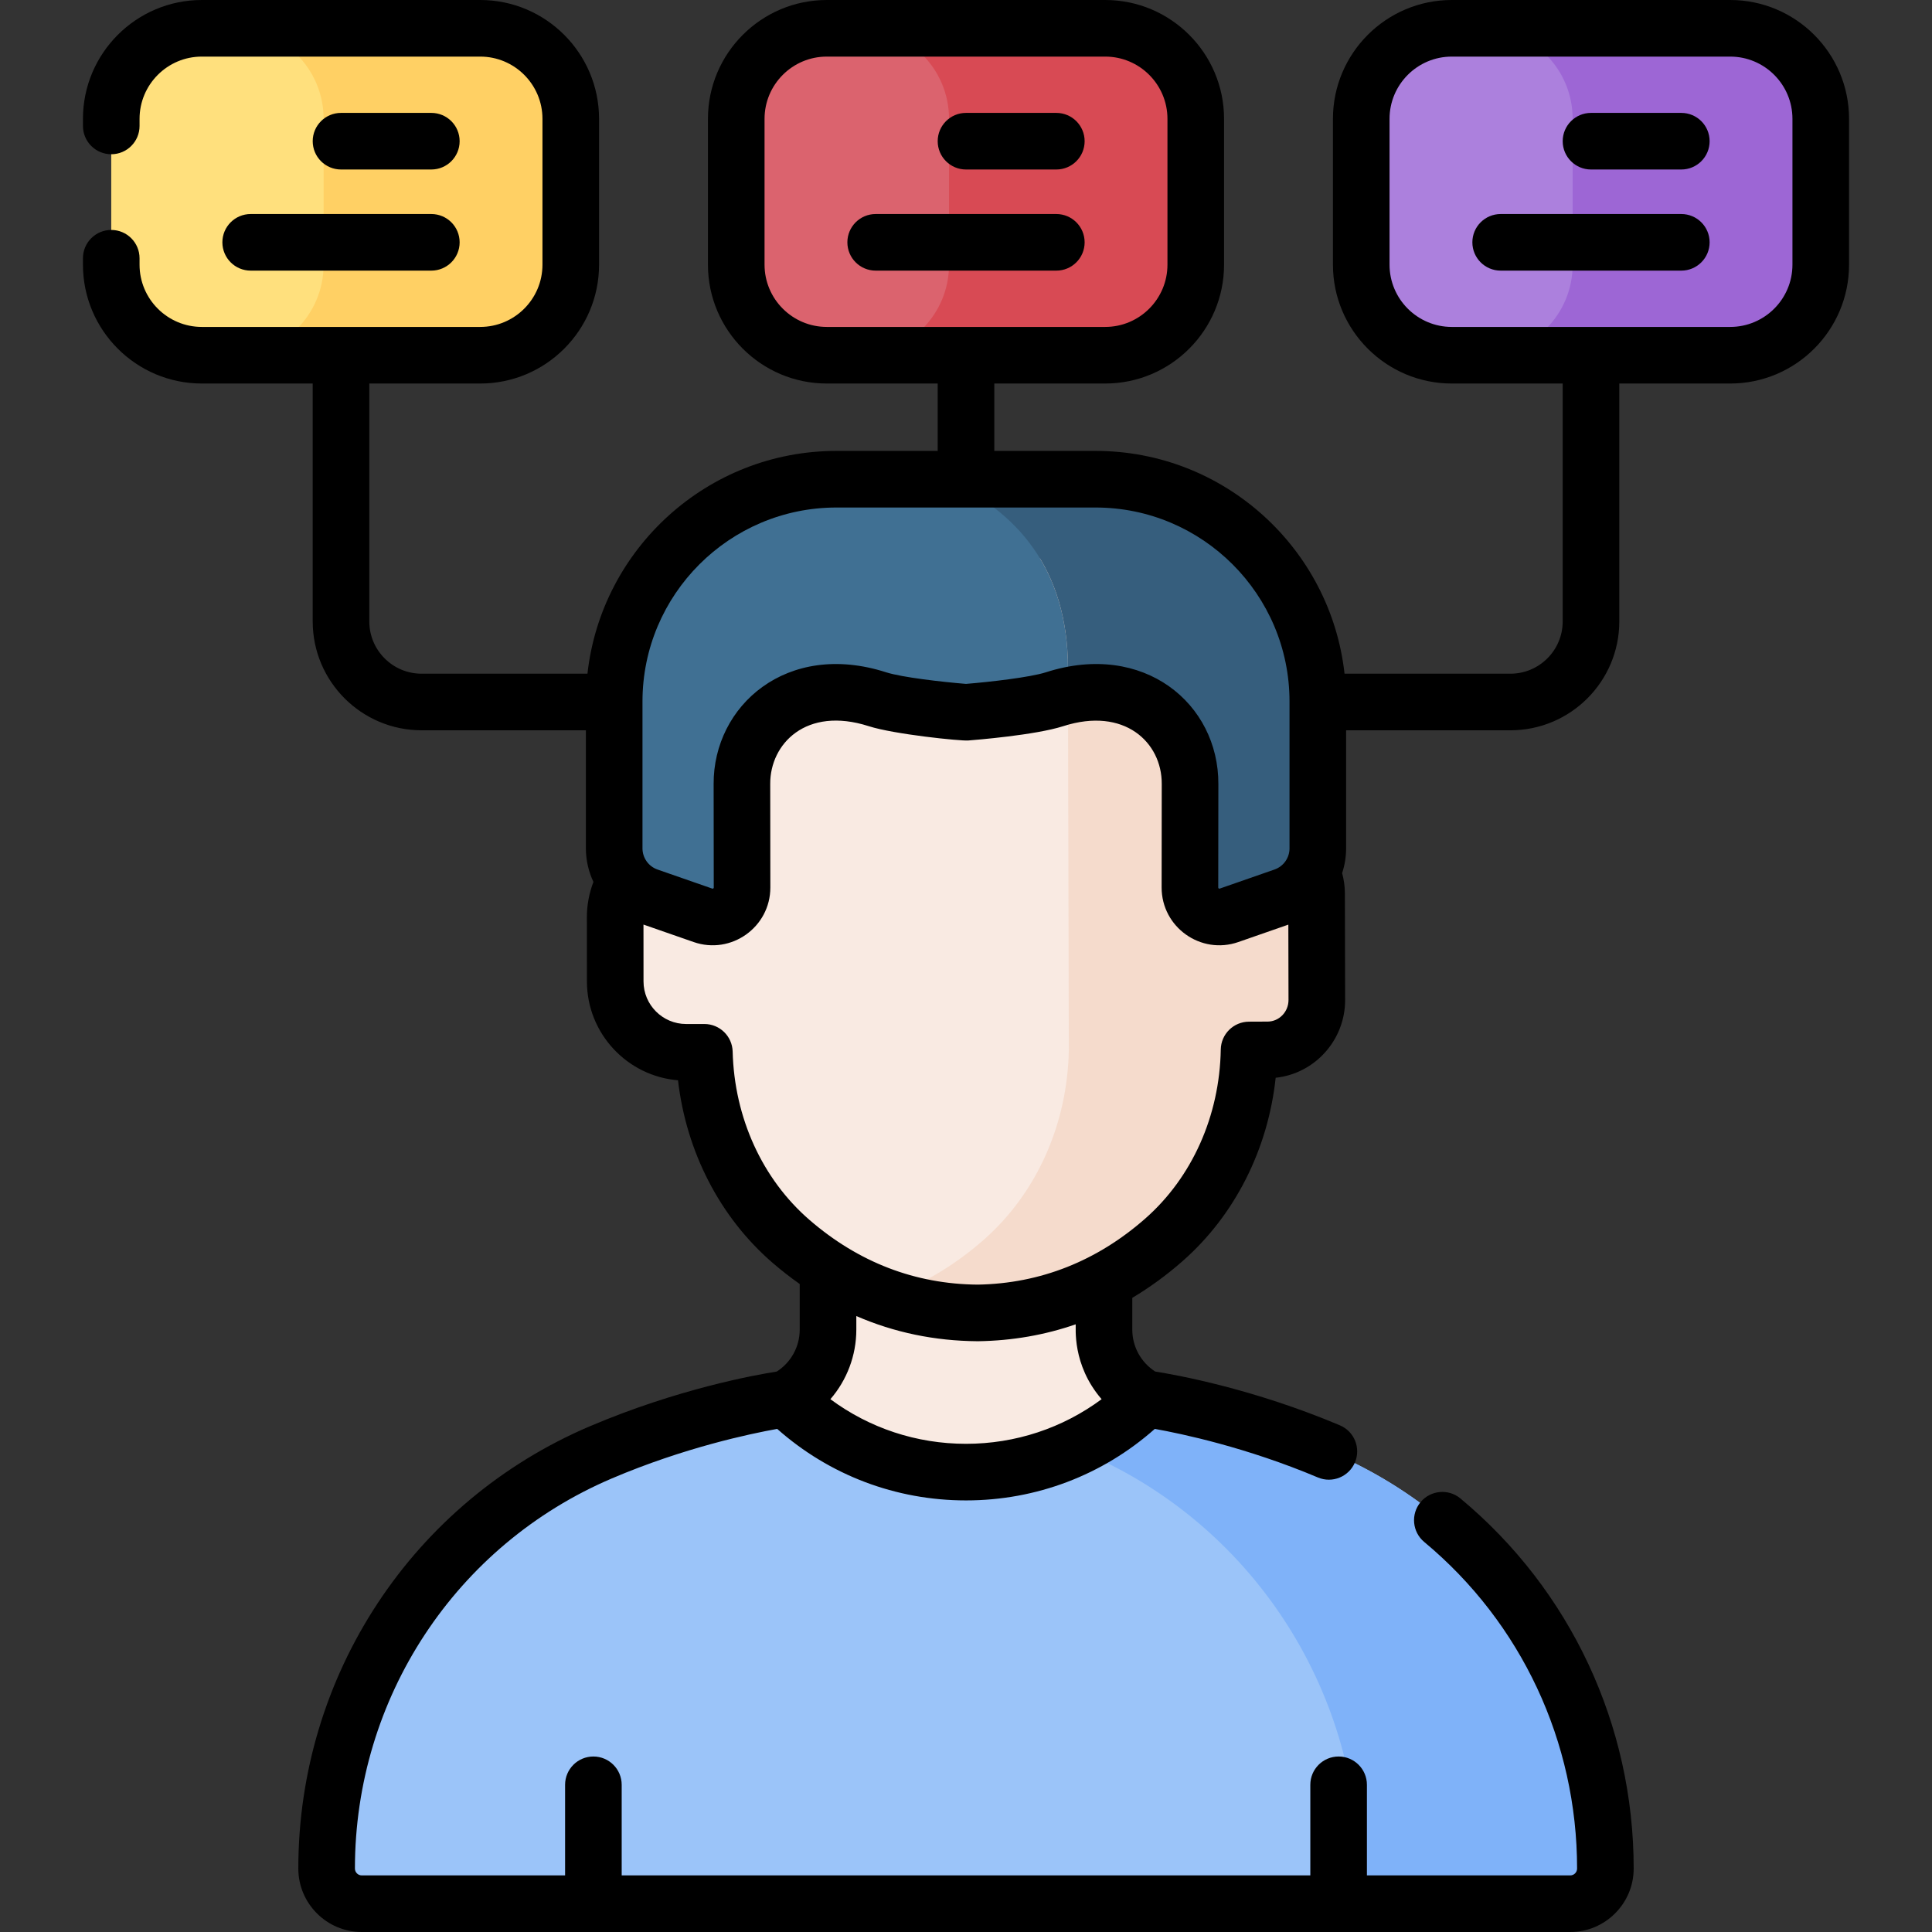 <svg id="Capa_1" enable-background="new 0 0 512 512" height="512" viewBox="0 0 512 512" width="512" xmlns="http://www.w3.org/2000/svg"><rect x="0" y="0" width="512" height="512" fill="#333333" stroke="none"/><g><g><g><g><g><g><path d="m127.265 94.138h-73.789c-13.25 0-23.992-10.742-23.992-23.992v-38.654c0-13.25 10.742-23.992 23.992-23.992h73.789c13.25 0 23.992 10.742 23.992 23.992v38.654c0 13.25-10.741 23.992-23.992 23.992z" fill="#ffe07d"/><path d="m127.265 7.5h-65.497c13.25 0 23.992 10.742 23.992 23.992v38.654c0 13.25-10.741 23.992-23.992 23.992h65.497c13.25 0 23.992-10.741 23.992-23.992v-38.654c0-13.25-10.741-23.992-23.992-23.992z" fill="#ffd064"/><path d="m292.894 94.138h-73.789c-13.25 0-23.992-10.742-23.992-23.992v-38.654c0-13.25 10.742-23.992 23.992-23.992h73.789c13.25 0 23.992 10.742 23.992 23.992v38.654c0 13.25-10.741 23.992-23.992 23.992z" fill="#db636e"/><path d="m292.894 7.5h-65.386c13.25 0 23.992 10.742 23.992 23.992v38.654c0 13.25-10.742 23.992-23.992 23.992h65.386c13.25 0 23.992-10.741 23.992-23.992v-38.654c0-13.25-10.741-23.992-23.992-23.992z" fill="#d84a54"/><path d="m458.524 94.138h-73.789c-13.25 0-23.992-10.742-23.992-23.992v-38.654c0-13.25 10.742-23.992 23.992-23.992h73.789c13.25 0 23.992 10.742 23.992 23.992v38.654c-.001 13.25-10.742 23.992-23.992 23.992z" fill="#ac80dd"/><path d="m458.524 7.5h-65.747c13.25 0 23.992 10.742 23.992 23.992v38.654c0 13.25-10.742 23.992-23.992 23.992h65.747c13.25 0 23.992-10.741 23.992-23.992v-38.654c0-13.25-10.742-23.992-23.992-23.992z" fill="#9d66d5"/></g></g><g><path d="m256 436.605c23.151 0 59.99-61.785 52.84-63.161l-5.227-2.763c-6.795-3.592-11.047-10.648-11.047-18.335v-50.372h-73.131v50.372c0 7.686-4.251 14.742-11.047 18.334l-5.227 2.763c-7.151 1.377 29.688 63.162 52.839 63.162z" fill="#f9eae2"/><g><g><g><path d="m348.909 236.779c-.03-7.304-5.905-13.201-13.121-13.17l-4.922.021-.083-19.836c-.173-41.558-34.467-56.835-72.491-57.102-37.857.589-72.073 16.002-71.9 57.719l.058 13.985.024 5.851-4.665.002c-10.38.005-18.789 8.425-18.782 18.805l.012 17.04c.007 10.376 8.424 18.782 18.8 18.777l4.825-.002c.487 19.193 8.533 37.634 22.982 50.12 11.632 10.052 27.961 18.799 49.483 18.951 21.52-.335 37.775-9.221 49.323-19.372 14.344-12.609 22.236-31.118 22.563-50.314l4.942-.021c7.216-.031 13.042-5.977 13.011-13.281z" fill="#f9eae2"/></g></g></g><path d="m290.331 126.995h-34.331-34.331c-32.532 0-58.904 26.372-58.904 58.904v38.927c0 5.718 3.618 10.809 9.018 12.689l14.509 5.052c5.071 1.766 10.368-2.005 10.359-7.375l-.032-27.449c-.056-13.349 10.59-24.217 23.778-24.274l.287-.001c4.036-.017 8.029.61 11.843 1.835 6.757 2.171 23.471 3.457 23.471 3.457s16.714-1.286 23.471-3.457c3.813-1.225 7.806-1.852 11.843-1.835l.287.001c13.188.057 23.834 10.924 23.778 24.274l-.032 27.449c-.009 5.37 5.288 9.141 10.359 7.375l14.509-5.052c5.4-1.88 9.018-6.972 9.018-12.689v-38.927c.003-32.532-26.369-58.904-58.9-58.904z" fill="#407093"/><path d="m348.909 236.779c-.03-7.304-5.905-13.201-13.121-13.17l-4.922.021-.083-19.835c-.146-35.123-24.665-51.471-55.208-55.854 4.689 7.742 7.392 17.276 7.44 28.856l.234 101.457c-.327 19.196-8.219 37.705-22.563 50.314-6.872 6.041-15.427 11.618-25.751 15.227 7.194 2.515 15.239 4.082 24.196 4.145 21.52-.335 37.775-9.221 49.323-19.372 14.344-12.609 22.236-31.118 22.563-50.314l4.942-.021c7.216-.031 13.042-5.977 13.011-13.281z" fill="#f5dbcc"/><path d="m290.331 126.995h-34.331-5.71c19.255 8.213 32.617 23.902 32.725 49.801l.017 7.556c2.71-.592 5.484-.896 8.281-.884l.287.001c13.188.057 23.834 10.924 23.779 24.274l-.032 27.449c-.009 5.37 5.288 9.141 10.359 7.375l14.509-5.052c5.4-1.88 9.018-6.972 9.018-12.69v-38.927c.001-32.531-26.371-58.903-58.902-58.903z" fill="#365e7d"/><path d="m303.612 370.68c-26.447 25.926-68.677 23.973-95.224 0-4.667-4.214-37.388 11.32-49.166 14.211-44.143 18.803-72.664 62.312-72.664 110.293 0 5.145 4.171 9.316 9.316 9.316h320.253c5.145 0 9.316-4.171 9.316-9.316 0-47.981-28.521-91.489-72.664-110.293-26.226-11.171-49.167-14.211-49.167-14.211z" fill="#9bc4f9"/><g><path d="m352.778 384.892c-26.226-11.171-49.166-14.211-49.166-14.211-5.686 5.574-12.11 9.942-18.949 13.119.869.356 1.741.718 2.618 1.092 44.143 18.803 72.664 62.312 72.664 110.293 0 5.145-4.171 9.316-9.316 9.316h65.497c5.145 0 9.316-4.171 9.316-9.316 0-47.982-28.52-91.49-72.664-110.293z" fill="#7fb2f9"/></g></g></g></g></g><g><g><path d="m114.308 44.918c4.142 0 7.5-3.358 7.5-7.5s-3.357-7.5-7.5-7.5h-23.937c-4.142 0-7.5 3.358-7.5 7.5s3.357 7.5 7.5 7.5z"/><path d="m58.933 64.219c0 4.142 3.357 7.5 7.5 7.5h47.876c4.142 0 7.5-3.358 7.5-7.5s-3.357-7.5-7.5-7.5h-47.877c-4.142 0-7.499 3.358-7.499 7.5z"/><path d="m279.939 56.719h-47.877c-4.142 0-7.5 3.358-7.5 7.5s3.357 7.5 7.5 7.5h47.877c4.142 0 7.5-3.358 7.5-7.5s-3.358-7.5-7.5-7.5z"/><path d="m279.939 29.919h-23.939c-4.142 0-7.5 3.358-7.5 7.5s3.357 7.5 7.5 7.5h23.939c4.142 0 7.5-3.358 7.5-7.5s-3.358-7.5-7.5-7.5z"/><path d="m445.568 29.919h-23.938c-4.142 0-7.5 3.358-7.5 7.5s3.357 7.5 7.5 7.5h23.938c4.142 0 7.5-3.358 7.5-7.5s-3.358-7.5-7.5-7.5z"/><path d="m445.568 56.719h-47.876c-4.142 0-7.5 3.358-7.5 7.5s3.357 7.5 7.5 7.5h47.876c4.142 0 7.5-3.358 7.5-7.5s-3.358-7.5-7.5-7.5z"/><path d="m458.524 0h-73.789c-17.365 0-31.492 14.127-31.492 31.491v38.654c0 17.365 14.127 31.492 31.492 31.492h29.394v63.053c0 7.634-6.211 13.845-13.844 13.845h-43.969c-3.677-33.161-31.861-59.04-65.986-59.04h-26.83v-17.858h29.395c17.365 0 31.491-14.127 31.491-31.492v-38.654c0-17.364-14.126-31.491-31.491-31.491h-73.79c-17.365 0-31.491 14.127-31.491 31.491v38.654c0 17.365 14.126 31.492 31.491 31.492h29.395v17.858h-26.831c-34.125 0-62.309 25.878-65.986 59.04h-43.969c-7.633 0-13.844-6.211-13.844-13.845v-63.053h29.394c17.365 0 31.492-14.127 31.492-31.492v-38.654c.001-17.364-14.127-31.491-31.491-31.491h-73.789c-17.365 0-31.492 14.127-31.492 31.491v1.884c0 4.142 3.357 7.5 7.5 7.5s7.5-3.358 7.5-7.5v-1.884c0-9.094 7.398-16.492 16.493-16.492h73.789c9.094 0 16.493 7.398 16.493 16.492v38.654c0 9.094-7.398 16.493-16.493 16.493h-73.79c-9.094 0-16.493-7.399-16.493-16.493v-1.707c0-4.142-3.357-7.5-7.5-7.5s-7.5 3.358-7.5 7.5v1.707c0 17.365 14.127 31.492 31.492 31.492h29.395v63.053c0 15.905 12.939 28.844 28.844 28.844h43.551v31.292c0 3.145.717 6.164 2 8.891-1.137 2.978-1.738 6.14-1.736 9.342l.013 17.04c.009 13.765 10.651 25.087 24.136 26.184 2.203 18.986 11.118 36.326 25.067 48.38 2.34 2.022 4.741 3.88 7.189 5.609v12.074c0 4.54-2.304 8.705-6.077 11.128-5.71.896-26.295 4.601-49.575 14.518-46.912 19.983-77.224 65.984-77.224 117.193 0 9.272 7.544 16.815 16.816 16.815h320.253c9.272 0 16.816-7.543 16.816-16.815 0-38.062-16.735-73.81-45.913-98.078-3.184-2.647-7.913-2.213-10.562.971-2.648 3.184-2.214 7.913.971 10.562 25.742 21.409 40.505 52.953 40.505 86.545 0 1.001-.814 1.816-1.816 1.816h-53.881v-24.009c0-4.142-3.357-7.5-7.5-7.5-4.142 0-7.5 3.358-7.5 7.5v24.009h-182.493v-24.009c0-4.142-3.357-7.5-7.5-7.5s-7.5 3.358-7.5 7.5v24.009h-53.88c-1.002 0-1.816-.814-1.816-1.816 0-45.187 26.732-85.77 68.104-103.393 19.145-8.155 36.651-11.84 43.804-13.119 13.821 12.251 31.44 18.952 50.035 18.952 18.593 0 36.214-6.703 50.035-18.952 7.084 1.267 24.304 4.889 43.214 12.87 3.814 1.61 8.215-.179 9.826-3.994 1.61-3.816-.178-8.215-3.994-9.826-23.02-9.714-43.282-13.36-48.939-14.248-3.773-2.423-6.077-6.588-6.077-11.128v-8.405c4.626-2.761 9.08-5.997 13.339-9.742 13.846-12.17 22.614-29.584 24.661-48.582 10.364-1.096 18.448-9.976 18.405-20.684l-.062-28.184c-.007-1.829-.256-3.624-.733-5.369.687-2.078 1.058-4.285 1.058-6.554v-31.292h43.551c15.905 0 28.844-12.939 28.844-28.844v-63.053h29.395c17.365 0 31.492-14.127 31.492-31.492v-38.655c0-17.364-14.127-31.491-31.492-31.491zm-239.419 86.638c-9.093 0-16.492-7.399-16.492-16.493v-38.654c0-9.094 7.398-16.492 16.492-16.492h73.79c9.093 0 16.492 7.398 16.492 16.492v38.654c0 9.094-7.398 16.493-16.492 16.493zm36.895 295.987c-13.096 0-25.585-4.156-35.938-11.826 4.359-5.04 6.872-11.54 6.872-18.453v-3.581c10.031 4.357 20.775 6.594 32.144 6.673h.054c.038 0 .077 0 .116-.001 9.027-.14 17.647-1.645 25.818-4.48.118.695-1.062 10.667 6.872 19.841-10.353 7.671-22.842 11.827-35.938 11.827zm79.927-111.893-4.942.021c-4.079.018-7.397 3.293-7.467 7.372-.299 17.558-7.594 33.891-20.017 44.809-12.735 11.195-27.741 17.226-44.403 17.505-16.566-.135-31.554-5.897-44.548-17.125-12.511-10.811-19.943-27.08-20.388-44.635-.104-4.067-3.43-7.309-7.498-7.309-.001 0-.002 0-.003 0l-4.826.002c-.002 0-.004 0-.006 0-6.221 0-11.286-5.06-11.29-11.283l-.011-15.068 13.297 4.63c9.934 3.459 20.34-3.94 20.325-14.466l-.032-27.472c-.044-10.556 9.491-20.611 26.114-15.269 6.681 2.147 24.28 3.953 26.341 3.795 1.801-.139 17.807-1.422 25.19-3.795 16.184-5.201 26.16 4.274 26.114 15.291l-.032 27.448c-.015 10.522 10.384 17.929 20.325 14.468l13.255-4.615.043 19.947c.016 3.156-2.47 5.736-5.541 5.749zm5.808-45.906c0 2.524-1.601 4.777-3.984 5.607l-14.509 5.052c-.068.024-.146.05-.27-.039-.125-.089-.125-.174-.125-.245l.032-27.427c.088-21.244-19.73-37.959-45.703-29.611-4.171 1.34-14.94 2.57-21.177 3.074-6.231-.503-16.996-1.731-21.175-3.074-26.282-8.447-45.789 8.854-45.703 29.589l.032 27.452c0 .069 0 .154-.125.243-.124.088-.201.062-.27.039l-14.509-5.052c-2.383-.83-3.984-3.083-3.984-5.607v-38.927c0-28.345 23.06-51.404 51.404-51.404h68.661c28.345 0 51.404 23.06 51.404 51.404v38.926zm133.282-154.681c0 9.094-7.398 16.493-16.493 16.493h-73.789c-9.094 0-16.492-7.399-16.492-16.493v-38.654c0-9.094 7.398-16.492 16.492-16.492h73.789c9.094 0 16.493 7.398 16.493 16.492z"/></g></g></g></svg>